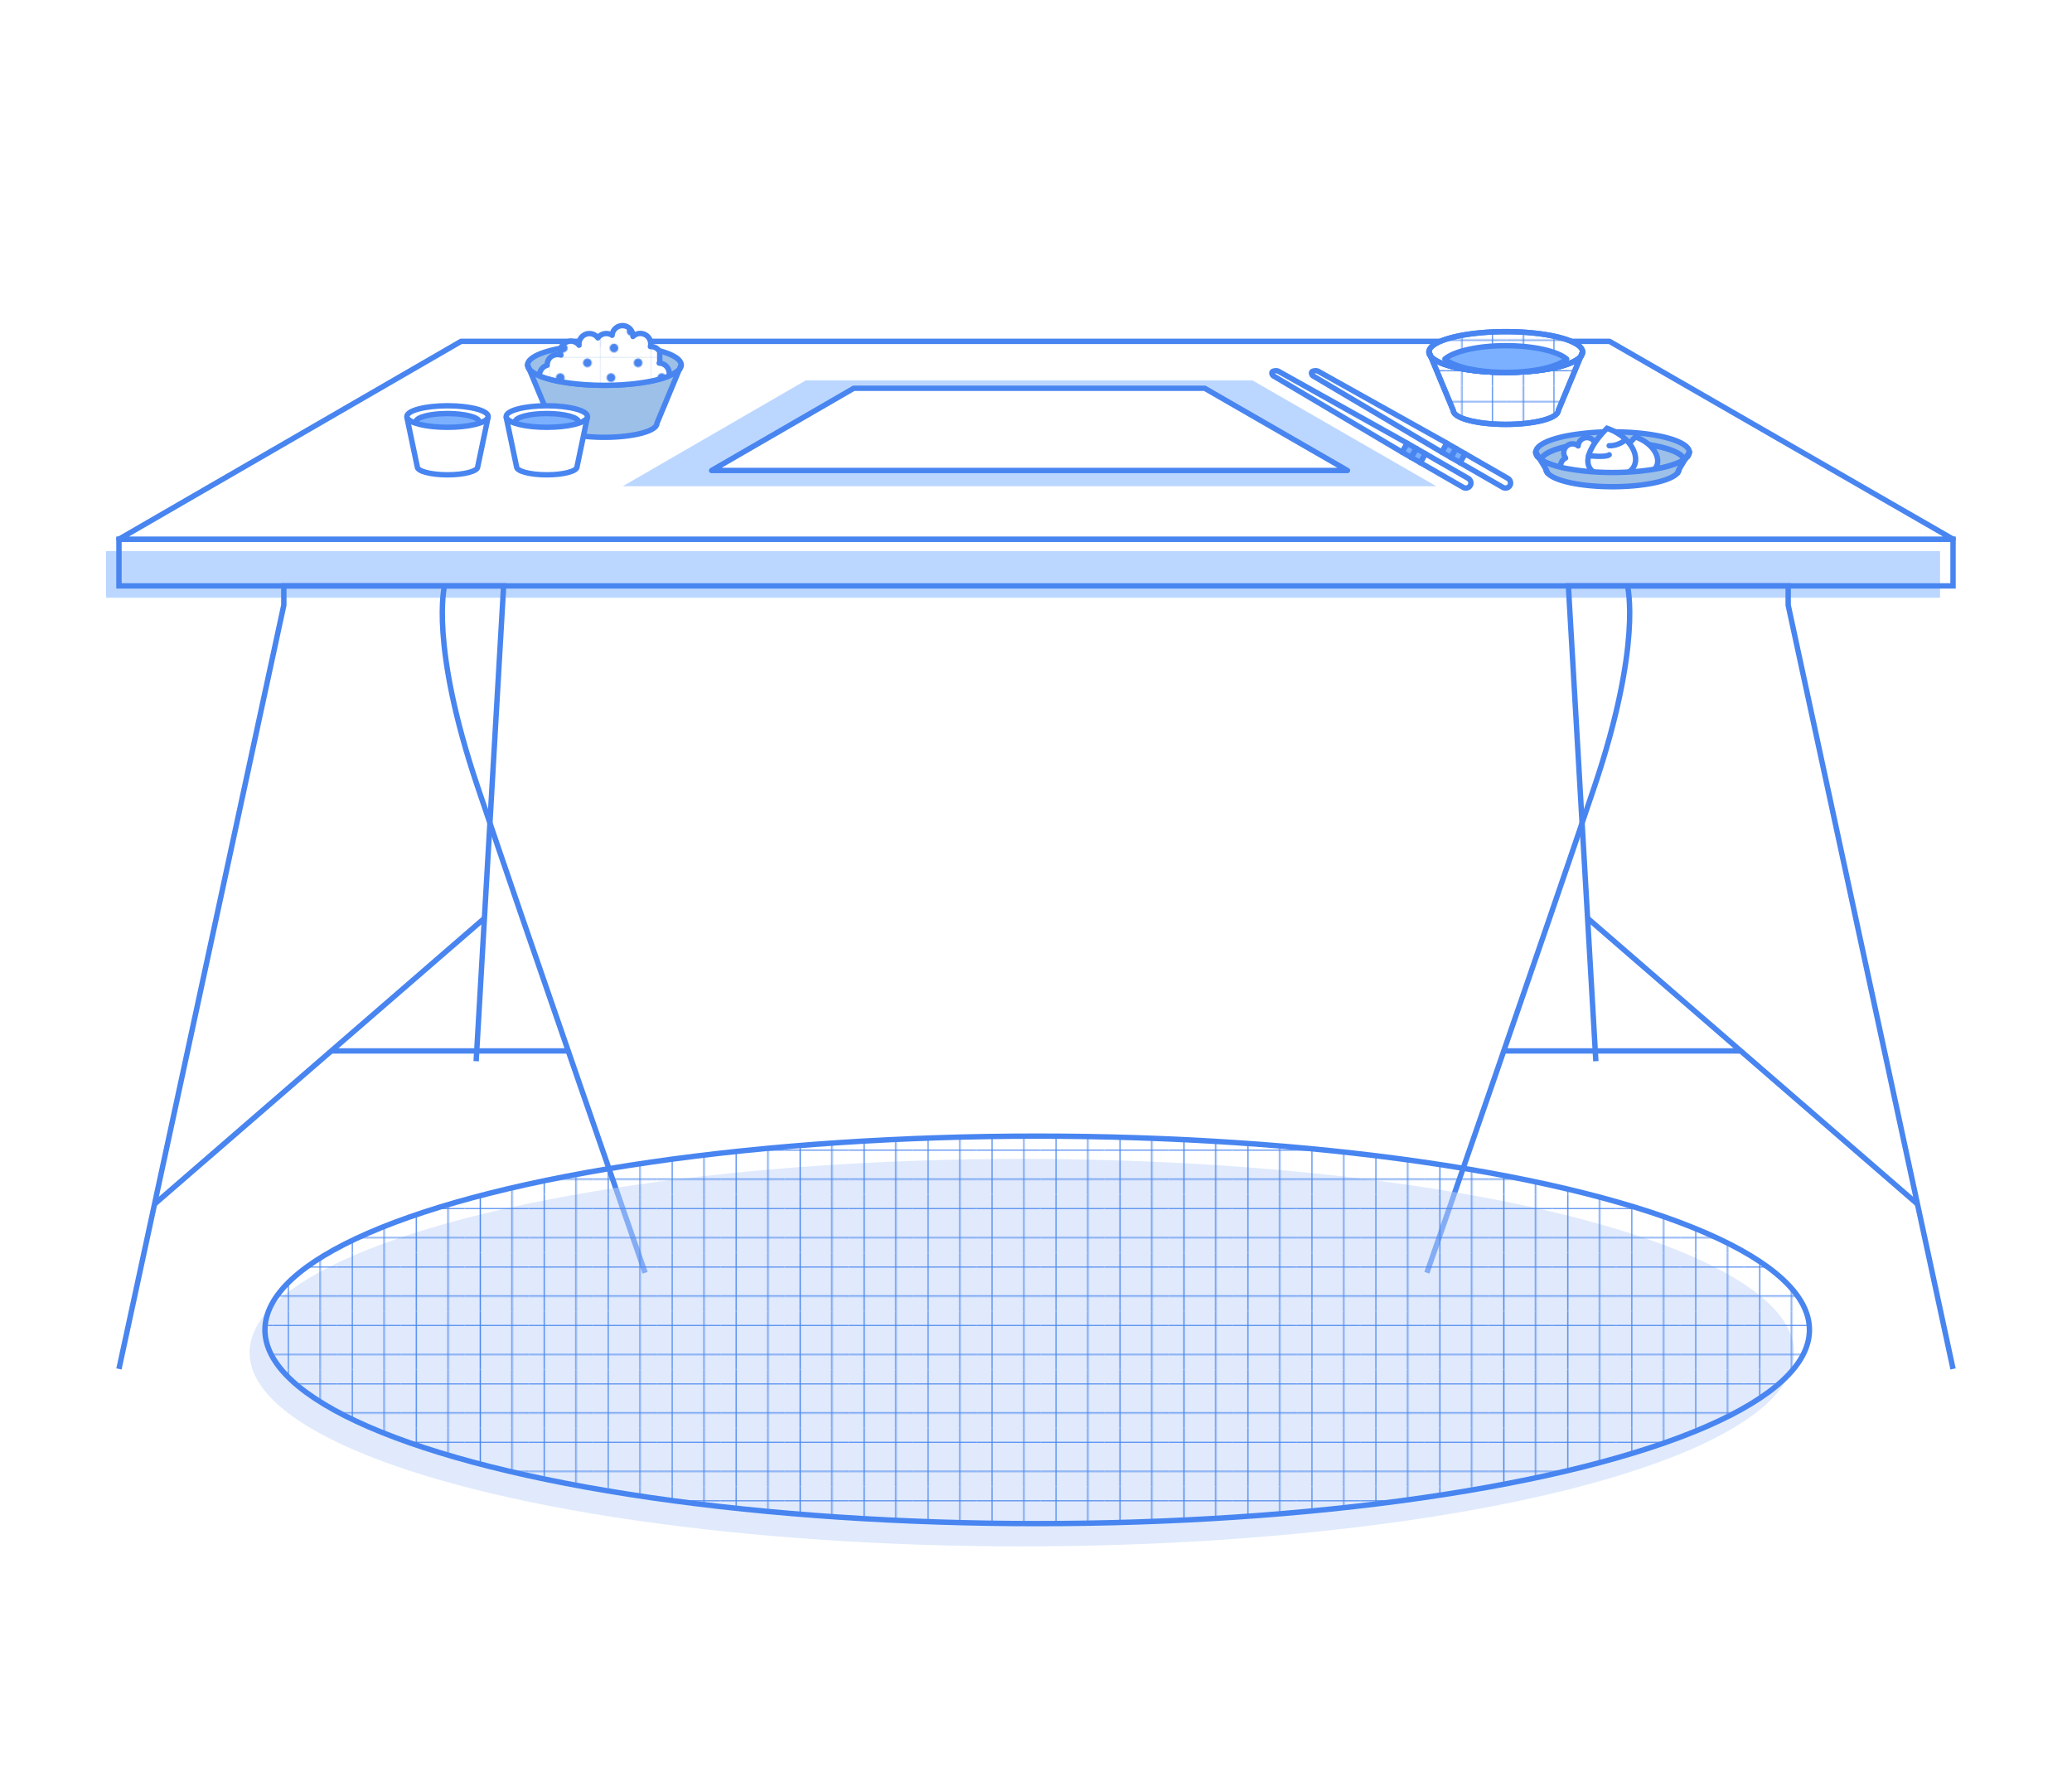 <svg id="Ebene_1" data-name="Ebene 1" xmlns="http://www.w3.org/2000/svg" xmlns:xlink="http://www.w3.org/1999/xlink" viewBox="0 0 1920 1660"><defs><style>.cls-1,.cls-4,.cls-6{fill:none;}.cls-2{fill:#4885f0;}.cls-13,.cls-15,.cls-3,.cls-7{fill:#fff;}.cls-10,.cls-11,.cls-12,.cls-13,.cls-14,.cls-15,.cls-17,.cls-4,.cls-6,.cls-7,.cls-8,.cls-9{stroke:#4885f0;}.cls-5{fill:#bcd7ff;}.cls-12,.cls-15,.cls-17,.cls-6{stroke-miterlimit:10;}.cls-10,.cls-11,.cls-12,.cls-13,.cls-14,.cls-15,.cls-17,.cls-6,.cls-7,.cls-8,.cls-9{stroke-width:5px;}.cls-10,.cls-11,.cls-13,.cls-14,.cls-7,.cls-8,.cls-9{stroke-linejoin:round;}.cls-8{fill:url(#Raster_1_cm_Linien);}.cls-12,.cls-14,.cls-9{fill:#7ab0ff;}.cls-10{fill:#9cc0e7;}.cls-11{fill:url(#Kreise);}.cls-13,.cls-14{stroke-linecap:round;}.cls-16{fill:#c3d7fa;opacity:0.5;}.cls-17{fill:url(#Raster_1_cm_Linien-9);}.cls-18{clip-path:url(#clip-path);}.cls-19{fill:#d3e5ff;}</style><pattern id="Raster_1_cm_Linien" data-name="Raster 1 cm Linien" width="56.69" height="56.69" patternTransform="translate(314.45 16.02)" patternUnits="userSpaceOnUse" viewBox="0 0 56.69 56.69"><rect class="cls-1" width="56.69" height="56.69"/><line class="cls-4" x1="42.52" y1="113.63" x2="42.52" y2="56.44"/><line class="cls-4" x1="14.17" y1="56.44" x2="14.17" y2="113.63"/><line class="cls-4" x1="113.63" y1="14.17" x2="56.44" y2="14.17"/><line class="cls-4" x1="56.44" y1="42.52" x2="113.63" y2="42.52"/><line class="cls-4" x1="56.94" y1="14.17" x2="-0.25" y2="14.17"/><line class="cls-4" x1="-0.25" y1="42.52" x2="56.94" y2="42.52"/><line class="cls-4" x1="42.52" y1="56.94" x2="42.52" y2="-0.25"/><line class="cls-4" x1="14.17" y1="-0.25" x2="14.17" y2="56.94"/><line class="cls-4" x1="0.25" y1="14.17" x2="-56.94" y2="14.17"/><line class="cls-4" x1="-56.94" y1="42.52" x2="0.25" y2="42.52"/><line class="cls-4" x1="42.52" y1="0.25" x2="42.52" y2="-56.94"/><line class="cls-4" x1="14.17" y1="-56.94" x2="14.17" y2="0.25"/></pattern><pattern id="Kreise" data-name="Kreise" width="46.77" height="54" patternTransform="translate(227.83 4.67)" patternUnits="userSpaceOnUse" viewBox="0 0 46.77 54"><rect class="cls-1" width="46.77" height="54"/><path class="cls-2" d="M8.58,50.1a4,4,0,1,0,5.53-1.49A4,4,0,0,0,8.58,50.1Z"/><rect class="cls-3" x="1.93" y="2.37" width="47.09" height="53.88"/><path class="cls-2" d="M8.66,49.82a4,4,0,1,1,5.52,1.48A4,4,0,0,1,8.66,49.82Z"/><path class="cls-2" d="M24.55,30.27A4,4,0,1,1,26,35.8,4,4,0,0,1,24.55,30.27Z"/><path class="cls-2" d="M8.58-3.91a4.05,4.05,0,0,0,1.48,5.53A4,4,0,0,0,15.59.14a4.05,4.05,0,0,0-1.48-5.53A4,4,0,0,0,8.58-3.91Z"/><path class="cls-2" d="M31,9.58a4,4,0,1,0,1.48-5.53A4,4,0,0,0,31,9.58Z"/><path class="cls-2" d="M12.81,19.22a4,4,0,1,0-1.48,5.53A4,4,0,0,0,12.81,19.22Z"/><rect class="cls-3" x="-44.84" y="2.37" width="47.09" height="53.88"/><rect class="cls-3" x="1.93" y="-51.63" width="47.09" height="53.88"/><rect class="cls-3" x="-44.84" y="-51.63" width="47.09" height="53.88"/></pattern><pattern id="Raster_1_cm_Linien-9" data-name="Raster 1 cm Linien" width="56.69" height="56.69" patternTransform="translate(1378.46 131.48) rotate(-180) scale(1.04 0.95)" patternUnits="userSpaceOnUse" viewBox="0 0 56.69 56.69"><rect class="cls-1" width="56.69" height="56.69"/><line class="cls-4" x1="42.52" y1="113.63" x2="42.52" y2="56.44"/><line class="cls-4" x1="14.17" y1="56.44" x2="14.17" y2="113.63"/><line class="cls-4" x1="113.63" y1="14.17" x2="56.44" y2="14.17"/><line class="cls-4" x1="56.44" y1="42.52" x2="113.63" y2="42.52"/><line class="cls-4" x1="56.94" y1="14.17" x2="-0.25" y2="14.17"/><line class="cls-4" x1="-0.25" y1="42.52" x2="56.94" y2="42.52"/><line class="cls-4" x1="42.52" y1="56.94" x2="42.52" y2="-0.25"/><line class="cls-4" x1="14.17" y1="-0.25" x2="14.17" y2="56.94"/><line class="cls-4" x1="0.25" y1="14.17" x2="-56.94" y2="14.17"/><line class="cls-4" x1="-56.94" y1="42.52" x2="0.25" y2="42.52"/><line class="cls-4" x1="42.52" y1="0.25" x2="42.52" y2="-56.94"/><line class="cls-4" x1="14.17" y1="-56.94" x2="14.17" y2="0.25"/></pattern><clipPath id="clip-path"><rect class="cls-1" x="-2481.62" y="-1845.45" width="1920" height="1660" transform="translate(-3043.23 -2030.91) rotate(-180)"/></clipPath></defs><rect class="cls-5" x="98.24" y="510.64" width="1699.53" height="43.28"/><polyline class="cls-6" points="110.23 1268.54 263 560.75 263 542.92 466.68 542.92 441.22 983.38"/><path class="cls-6" d="M411.94,542.92s-14,53.47,30.55,185.86S597.8,1179.43,597.8,1179.43"/><path class="cls-6" d="M143.21,1115.75S400.52,892.86,448.87,850.92"/><line class="cls-6" x1="526.51" y1="973.85" x2="307.01" y2="973.85"/><polyline class="cls-6" points="1809.77 1268.54 1657 560.75 1657 542.92 1453.32 542.92 1478.78 983.38"/><path class="cls-6" d="M1508.06,542.92s14,53.47-30.55,185.86-155.31,450.65-155.31,450.65"/><path class="cls-6" d="M1776.79,1115.75s-257.31-222.89-305.66-264.83"/><line class="cls-6" x1="1393.49" y1="973.85" x2="1612.99" y2="973.85"/><rect class="cls-6" x="110.24" y="499.64" width="1699.53" height="43.28"/><polygon class="cls-7" points="1491.45 316.33 1809.77 499.64 110.23 499.64 427.21 316.33 1491.45 316.33"/><polygon class="cls-5" points="1160.66 352.51 1330.91 450.56 577.09 450.56 746.62 352.51 1160.66 352.51"/><polygon class="cls-7" points="1116.33 359.8 1248.61 435.98 659.39 435.98 791.12 359.8 1116.33 359.8"/><path class="cls-7" d="M1464.8,330.35l-20.8,50c0,7.13-21.8,12.91-48.68,12.91s-48.69-5.78-48.69-12.91l-20.8-50c7.1,8.45,35.52,14.75,69.49,14.75S1457.7,338.8,1464.8,330.35Z"/><path class="cls-7" d="M1466.52,326.22l-1.72,4.13a13.78,13.78,0,0,1-2.61,2.35c-10,7.25-36.15,12.4-66.87,12.4s-56.91-5.15-66.88-12.4a13.78,13.78,0,0,1-2.61-2.35l-1.72-4.13c0-10.42,31.88-18.88,71.21-18.88S1466.52,315.8,1466.52,326.22Z"/><path class="cls-7" d="M1324.11,326.22l1.72,4.13A6.37,6.37,0,0,1,1324.11,326.22Z"/><path class="cls-7" d="M1466.52,326.22a6.37,6.37,0,0,1-1.72,4.13Z"/><path class="cls-8" d="M1464.8,330.35l-20.8,50c0,7.13-21.8,12.91-48.68,12.91s-48.69-5.78-48.69-12.91l-20.8-50c7.1,8.45,35.52,14.75,69.49,14.75S1457.7,338.8,1464.8,330.35Z"/><path class="cls-8" d="M1466.52,326.22l-1.72,4.13a13.78,13.78,0,0,1-2.61,2.35c-10,7.25-36.15,12.4-66.87,12.4s-56.91-5.15-66.88-12.4a13.78,13.78,0,0,1-2.61-2.35l-1.72-4.13c0-10.42,31.88-18.88,71.21-18.88S1466.52,315.8,1466.52,326.22Z"/><path class="cls-8" d="M1324.11,326.22l1.72,4.13A6.37,6.37,0,0,1,1324.11,326.22Z"/><path class="cls-8" d="M1466.52,326.22a6.37,6.37,0,0,1-1.72,4.13Z"/><path class="cls-9" d="M1451.77,332.7c-8.41,7.25-30.51,12.4-56.45,12.4s-48-5.15-56.46-12.4c8.43-7.23,30.53-12.38,56.46-12.38S1443.34,325.47,1451.77,332.7Z"/><path class="cls-10" d="M631.23,338.19l-1.72,4.13c-.17.2-.35.4-.55.6s-.37.37-.57.55l-.11.1c-.18.17-.38.33-.58.5l-.07.05-.36.27-.37.28c-.27.2-.56.39-.85.59-.9.58-1.9,1.15-3,1.71q-.94.46-2,.93c-.39.17-.78.34-1.19.5h0c-.8.33-1.64.65-2.52,1l-.8.28-1.3.44c-1,.32-2,.63-3.07.94l-1.79.49c-.72.19-1.46.38-2.22.56l-1.09.26c-.74.18-1.5.35-2.26.51l-2.33.48-.18,0-2,.38-.43.08-1.86.32-.6.1-1.63.26c-1.08.17-2.19.33-3.32.48l-2.69.35q-3.79.47-7.81.81c-.65,0-1.31.11-2,.15s-1.14.1-1.72.13c-.92.07-1.84.13-2.78.18l-2.06.11-2,.1c-3.69.16-7.48.24-11.34.24-5.31,0-10.48-.15-15.45-.45-1-.05-1.92-.11-2.87-.18l-1.8-.14-1.72-.14c-2.71-.22-5.34-.5-7.9-.81l-2.68-.35c-1.12-.15-2.23-.31-3.32-.48l-1.63-.26c-1-.17-2.07-.34-3.08-.53l-1.85-.35-.19,0-2.33-.48c-2-.42-3.8-.86-5.57-1.33l-1.79-.49c-1.06-.3-2.08-.62-3.07-.94l-1.3-.44-.8-.28-1.55-.58-.78-.31h0c-.47-.19-.93-.38-1.38-.58l-.68-.31c-.44-.2-.88-.41-1.29-.62s-.72-.37-1.07-.56c-.68-.38-1.32-.76-1.92-1.15-.29-.2-.58-.39-.85-.59l-.37-.28-.36-.27-.07-.05c-.2-.17-.4-.33-.58-.5l-.11-.1c-.2-.18-.39-.36-.57-.55s-.38-.4-.55-.6l-1.72-4.13c0-6.47,12.26-12.17,30.95-15.58a230.23,230.23,0,0,1,40.26-3.3c19.79,0,37.7,2.14,50.6,5.6C623.37,328.31,631.23,333,631.23,338.19Z"/><path class="cls-10" d="M488.83,338.19l1.72,4.13A6.37,6.37,0,0,1,488.83,338.19Z"/><path class="cls-10" d="M631.24,338.19a6.37,6.37,0,0,1-1.72,4.13Z"/><path class="cls-10" d="M629.51,342.32l-20.8,50c0,7.13-21.8,12.91-48.68,12.91s-48.69-5.78-48.69-12.91l-20.8-50c.17.2.35.4.55.6a7.47,7.47,0,0,0,.57.55l.11.1c.18.17.38.33.58.5l.07.05.36.27a2.4,2.4,0,0,0,.37.28,8.56,8.56,0,0,0,.85.59,21.65,21.65,0,0,0,1.92,1.15c.34.19.7.38,1.07.56s.85.43,1.29.62l.68.31c.45.2.91.4,1.38.58h0l.78.31,1.55.58.8.28,1.3.44c1,.32,2,.64,3.07.94l1.79.49c1.77.47,3.62.91,5.57,1.33l2.33.48.19,0,1.85.35c1,.19,2,.36,3.08.53l1.63.26c1.09.17,2.2.33,3.32.48l2.68.35c2.56.31,5.19.59,7.9.81l1.72.14,1.8.14c.95.07,1.9.13,2.87.18,5,.3,10.14.45,15.45.45,3.86,0,7.65-.08,11.34-.24l2-.1,2.06-.11c.94-.05,1.86-.11,2.78-.18.58,0,1.15-.08,1.72-.13s1.32-.1,2-.15q4-.35,7.81-.81l2.69-.35c1.13-.15,2.24-.31,3.32-.48l1.63-.26.6-.1,1.86-.32.43-.08,2-.38.18,0,2.33-.48c.76-.16,1.52-.33,2.26-.51l1.09-.26c.76-.18,1.5-.37,2.22-.56l1.79-.49c1.06-.31,2.09-.62,3.07-.94l1.3-.44.8-.28c.88-.31,1.72-.63,2.52-1,.41-.16.8-.33,1.19-.51.69-.29,1.35-.61,2-.93a28.45,28.45,0,0,0,3-1.71,8.56,8.56,0,0,0,.85-.59,2.4,2.4,0,0,0,.37-.28l.36-.27.07-.05c.2-.17.4-.33.58-.5l.11-.1a7.47,7.47,0,0,0,.57-.55C629.16,342.72,629.34,342.52,629.51,342.32Z"/><path class="cls-11" d="M620.17,346.12a9,9,0,0,1-.28,2.28h0c-.8.34-1.64.66-2.52,1l-.8.28-1.3.44c-1,.32-2,.63-3.07.94l-1.79.49c-.72.19-1.46.38-2.22.56l-1.09.26c-.74.18-1.5.35-2.26.51l-2.33.48-.18,0-2,.38-.43.08-1.86.32-.6.1-1.63.26c-1.08.17-2.19.33-3.32.48l-2.69.35q-3.79.47-7.81.81c-.65,0-1.31.11-2,.15s-1.14.1-1.72.13c-.92.07-1.84.13-2.78.18l-2.06.11-2,.1c-3.69.16-7.48.24-11.34.24-5.31,0-10.48-.15-15.45-.45-1-.05-1.92-.11-2.87-.18l-1.8-.14-1.72-.14c-2.71-.22-5.34-.5-7.9-.81l-2.68-.35c-1.12-.15-2.23-.31-3.32-.48l-1.63-.26c-1-.17-2.07-.34-3.08-.53l-1.85-.35-.19,0-2.33-.48c-2-.42-3.8-.86-5.57-1.33l-1.79-.49c-1.06-.3-2.08-.62-3.07-.94l-1.3-.44-.8-.28-1.55-.58-.78-.31h0c-.3-.32-.46-.55-.46-.69a9.63,9.63,0,0,1,6.69-9.19,2.53,2.53,0,0,1,.36-.12c0-.12,0-.25,0-.37A9.67,9.67,0,0,1,519.79,329a9.64,9.64,0,0,1-.55-3.2,9.81,9.81,0,0,1,.53-3.17,9.67,9.67,0,0,1,16.8-2.74,10.36,10.36,0,0,1-.07-1.12A9.68,9.68,0,0,1,554,313.09a9.67,9.67,0,0,1,13.19-2.41,9.68,9.68,0,0,1,19.33.76c0,.12,0,.24,0,.37A9.67,9.67,0,0,1,603,318.75a9.36,9.36,0,0,1-.31,2.38H603a9.62,9.62,0,0,1,7.68,3.79,9.33,9.33,0,0,1,.66,1v9.81c-.15.26-.32.51-.49.75.17,0,.33,0,.49,0A9.68,9.68,0,0,1,620.17,346.12Z"/><path class="cls-7" d="M452.41,386l-.23,1.13c-2.1,5-18.08,8.87-37.48,8.87s-35.37-3.89-37.49-8.87L377,386c0-5.52,16.88-10,37.71-10S452.41,380.45,452.41,386Z"/><path class="cls-12" d="M444.12,391l-.17.87c-1.65,3.9-14.11,6.93-29.25,6.93s-27.6-3-29.25-6.93l-.17-.87c0-4.31,13.17-7.8,29.42-7.8S444.12,386.72,444.12,391Z"/><path class="cls-7" d="M452.18,387.1l-9.52,45.47c0,4.1-12.52,7.42-28,7.42s-28-3.32-28-7.42l-9.53-45.47c2.12,5,18.08,8.87,37.49,8.87S450.08,392.08,452.18,387.1Z"/><path class="cls-7" d="M544.42,386l-.23,1.13c-2.11,5-18.08,8.87-37.49,8.87s-35.37-3.89-37.48-8.87L469,386c0-5.52,16.88-10,37.71-10S544.42,380.45,544.42,386Z"/><path class="cls-12" d="M536.13,391l-.18.87c-1.64,3.9-14.1,6.93-29.25,6.93s-27.59-3-29.24-6.93l-.18-.87c0-4.31,13.17-7.8,29.42-7.8S536.13,386.72,536.13,391Z"/><path class="cls-7" d="M544.19,387.1l-9.52,45.47c0,4.1-12.52,7.42-28,7.42s-28-3.32-28-7.42l-9.52-45.47c2.11,5,18.08,8.87,37.48,8.87S542.08,392.08,544.19,387.1Z"/><path class="cls-13" d="M1184.19,343.77l119.85,67-4.76,8.25-119.69-70.93c-.45-.26-1.69-2.51-.62-3.61S1183.48,343.37,1184.19,343.77Z"/><polygon class="cls-13" points="1312.58 415.71 1307.83 423.96 1307.53 423.79 1312.28 415.54 1312.58 415.71"/><polygon class="cls-14" points="1312.28 415.54 1307.53 423.79 1299.28 419.04 1304.04 410.79 1312.28 415.54"/><path class="cls-13" d="M1363,447.64a5.07,5.07,0,0,1,0,.55,4.76,4.76,0,0,1-7.14,3.42l-39.77-22.9,4.75-8.25,39.63,22.82A4.94,4.94,0,0,1,1363,447.64Z"/><rect class="cls-14" x="1309.57" y="417.45" width="9.52" height="9.51" transform="translate(292.63 1350.57) rotate(-60.07)"/><path class="cls-13" d="M1221,343.77l119.85,67L1336,419l-119.69-70.93c-.46-.26-1.69-2.51-.63-3.61S1220.24,343.37,1221,343.77Z"/><polygon class="cls-13" points="1349.34 415.71 1344.59 423.96 1344.29 423.79 1349.04 415.54 1349.34 415.71"/><polygon class="cls-14" points="1349.04 415.54 1344.29 423.79 1336.04 419.04 1340.8 410.79 1349.04 415.54"/><path class="cls-13" d="M1399.76,447.64a5.06,5.06,0,0,1,0,.55,4.77,4.77,0,0,1-7.15,3.42l-39.76-22.9,4.75-8.25,39.63,22.82A5,5,0,0,1,1399.76,447.64Z"/><rect class="cls-14" x="1346.32" y="417.45" width="9.52" height="9.51" transform="translate(311.05 1382.42) rotate(-60.07)"/><path class="cls-10" d="M1560.62,425.88l-.37.25c-.9.58-1.9,1.15-3,1.71q-.94.46-2,.93c-.39.17-.78.34-1.19.5h0l-1,.39-1.54.58-.8.28-1.3.44c-1,.32-2,.63-3.07.94l-1.79.49c-.72.19-1.46.38-2.22.56l-1.09.26c-.74.18-1.5.35-2.26.51l-2.33.48-.18,0-2,.38-.11,0-.32.06-1.86.32-.6.1-1.63.26c-1.08.17-2.19.33-3.32.48l-2.69.35q-3.8.46-7.81.81c-.65.05-1.31.11-2,.15s-1.14.1-1.72.13c-.92.07-1.84.13-2.78.18l-2.06.11-2,.1c-3.69.16-7.48.24-11.34.24-5.31,0-10.48-.15-15.45-.45-1-.05-1.92-.11-2.87-.18l-1.8-.14-1.72-.14c-2.71-.22-5.34-.5-7.9-.81l-2.68-.35c-1.12-.15-2.23-.31-3.32-.48l-1.63-.26c-.95-.15-1.88-.31-2.8-.48l-.28,0-1.85-.35-.19,0-2.33-.48c-2-.42-3.8-.86-5.57-1.33l-1.79-.49c-1.06-.3-2.08-.62-3.07-.94l-1.3-.44-.8-.28-1.55-.58-.78-.31h0c-.47-.19-.93-.38-1.38-.58l-.68-.31c-.44-.2-.88-.41-1.29-.62s-.72-.37-1.07-.56c-.68-.38-1.32-.76-1.92-1.15l-.36-.25c1.65-5.45,12.65-10.21,28.73-13.14a215.91,215.91,0,0,1,37.66-3.08c18.51,0,35.27,2,47.33,5.24C1552.29,417.76,1559.32,421.6,1560.62,425.88Z"/><path class="cls-10" d="M1565.43,419.06h0v0l-3.55,5.87,0,0-.36.27-.37.28-.48.34c-1.3-4.28-8.33-8.12-19.06-11-12.06-3.24-28.82-5.24-47.33-5.24a215.91,215.91,0,0,0-37.66,3.08c-16.08,2.93-27.08,7.69-28.73,13.14l-.49-.34-.37-.28-.36-.27,0,0-3.55-5.87v0h0c0-6.47,12.26-12.17,31-15.58a230.23,230.23,0,0,1,40.26-3.3c19.79,0,37.7,2.14,50.6,5.6C1557.57,409.18,1565.43,413.88,1565.43,419.06Z"/><path class="cls-10" d="M1423,419.09l3.55,5.87,0,0c-.2-.17-.4-.33-.58-.5l-.11-.1c-.2-.18-.39-.36-.57-.55s-.37-.39-.55-.59h0Z"/><path class="cls-10" d="M1565.42,419.09l-1.71,4.1h0c-.18.2-.35.39-.55.59s-.37.37-.57.55l-.11.1c-.18.17-.38.33-.58.5l0,0Z"/><path class="cls-10" d="M1424.74,423.19a6.35,6.35,0,0,1-1.72-4.12v0Z"/><path class="cls-10" d="M1565.43,419.07a6.35,6.35,0,0,1-1.72,4.12l1.71-4.1Z"/><path class="cls-7" d="M1486.39,420.86a8.14,8.14,0,0,1-10.24,9.69,7.83,7.83,0,0,1,1,2.39,8.15,8.15,0,0,1-15.85,3.78q-.07-.32-.12-.63a8.14,8.14,0,1,1-10.44-11.66,8.14,8.14,0,0,1,11.66-11.22,8.13,8.13,0,0,1,16-1.57,7.91,7.91,0,0,1,.14,3A8.13,8.13,0,0,1,1486.39,420.86Z"/><path class="cls-15" d="M1519.05,439.41c-23.46,0-21.7-16.47-3.63-34.55C1539.68,413.27,1544.68,439.41,1519.05,439.41Z"/><path class="cls-15" d="M1493.77,441.27c-30.16,0-27.9-21.17-4.67-44.4C1520.27,407.68,1526.7,441.27,1493.77,441.27Z"/><path class="cls-13" d="M1472,422.29s16.55,1.74,19.14-.84"/><path class="cls-13" d="M1505,408.54s-6.06,4.83-13.86,4.47"/><path class="cls-10" d="M1561.87,425l-5.85,9.69-1.49,3.58h0l-.48.52c-.16.16-.32.32-.49.47l-.1.09c-.16.15-.33.29-.5.43a.15.15,0,0,0-.06.05l-.32.23a1.91,1.91,0,0,1-.32.24c-.23.18-.48.34-.73.52-.79.5-1.65,1-2.6,1.48-.55.27-1.12.54-1.72.81l-1,.43h0c-.7.29-1.42.56-2.19.84l-.69.25-1.13.38c-.85.27-1.74.54-2.66.81l-1.56.43c-.62.16-1.27.33-1.93.48l-.94.23c-.64.16-1.3.3-2,.44l-2,.42-.16,0q-.87.18-1.77.33a2.66,2.66,0,0,1-.37.07l-1.62.28c-.17,0-.35.06-.52.09l-1.41.22c-.94.15-1.9.29-2.89.42-.77.1-1.54.21-2.33.3-2.2.27-4.45.51-6.78.71l-1.71.13-1.49.11-2.41.16c-.59,0-1.19.07-1.79.09s-1.18.06-1.78.09c-3.2.14-6.49.21-9.84.21-4.61,0-9.1-.13-13.41-.39l-2.49-.16-1.56-.12-1.5-.12c-2.35-.19-4.63-.44-6.85-.71-.78-.09-1.57-.2-2.33-.3q-1.46-.19-2.88-.42l-1.42-.22-2.67-.46-1.6-.31a.86.86,0,0,1-.17,0l-2-.42q-2.53-.54-4.84-1.15l-1.55-.43c-.92-.26-1.8-.54-2.66-.81l-1.13-.38-.7-.25c-.46-.16-.91-.34-1.34-.5l-.68-.27h0l-1.19-.5-.59-.27c-.39-.17-.77-.36-1.12-.54s-.63-.32-.93-.49c-.59-.33-1.15-.66-1.67-1-.25-.18-.5-.34-.74-.52l-.32-.24-.31-.23-.06-.05c-.17-.14-.35-.28-.5-.43a.43.43,0,0,1-.1-.09c-.17-.15-.34-.31-.49-.47s-.32-.34-.48-.52h0l-1.49-3.58-5.85-9.69,0,0,.36.27.37.28.49.34.36.25c.6.39,1.24.77,1.92,1.15.35.19.7.38,1.07.56s.85.42,1.29.62l.68.31c.45.2.91.39,1.38.58h0l.78.31,1.55.58.8.28,1.3.44c1,.32,2,.64,3.07.94l1.79.49c1.77.47,3.62.91,5.57,1.33l2.33.48.19,0,1.85.35.28,0c.92.17,1.85.33,2.8.48l1.63.26c1.09.17,2.2.33,3.32.48l2.68.35c2.56.31,5.19.59,7.9.81l1.72.14,1.8.14c.95.07,1.9.13,2.87.18,5,.3,10.14.45,15.45.45,3.86,0,7.65-.08,11.34-.24l2-.1,2.06-.11c.94-.05,1.86-.11,2.78-.18.58,0,1.15-.08,1.72-.13s1.32-.1,2-.15q4-.34,7.81-.81l2.69-.35c1.13-.15,2.24-.31,3.32-.48l1.63-.26.6-.1,1.86-.32.32-.06.11,0,2-.38.18,0,2.33-.48c.76-.16,1.52-.33,2.26-.51l1.09-.26c.76-.18,1.5-.37,2.22-.56l1.79-.49c1.06-.31,2.09-.62,3.07-.94l1.3-.44.8-.28,1.54-.58,1-.39h0c.41-.16.8-.33,1.19-.5q1-.47,2-.93c1.09-.56,2.09-1.13,3-1.71l.37-.25.48-.34.37-.28.36-.27Z"/><path class="cls-10" d="M1433.92,438.23a5.52,5.52,0,0,1-1.49-3.58Z"/><path class="cls-10" d="M1556,434.65a5.52,5.52,0,0,1-1.49,3.58Z"/><ellipse class="cls-16" cx="946.89" cy="1253.44" rx="715.6" ry="179.53"/><ellipse class="cls-17" cx="961.11" cy="1232.34" rx="715.6" ry="179.53"/><g class="cls-18"><ellipse class="cls-19" cx="-881.73" cy="36.84" rx="1847.87" ry="1773.27"/><path class="cls-6" d="M-1804.57-1444.36c-533.39,311-889.68,873.85-889.68,1516.54,0,979.35,827.32,1773.27,1847.87,1773.27S1001.48,1051.53,1001.48,72.18c0-734.47-465.31-1364.65-1128.49-1633.87"/></g></svg>